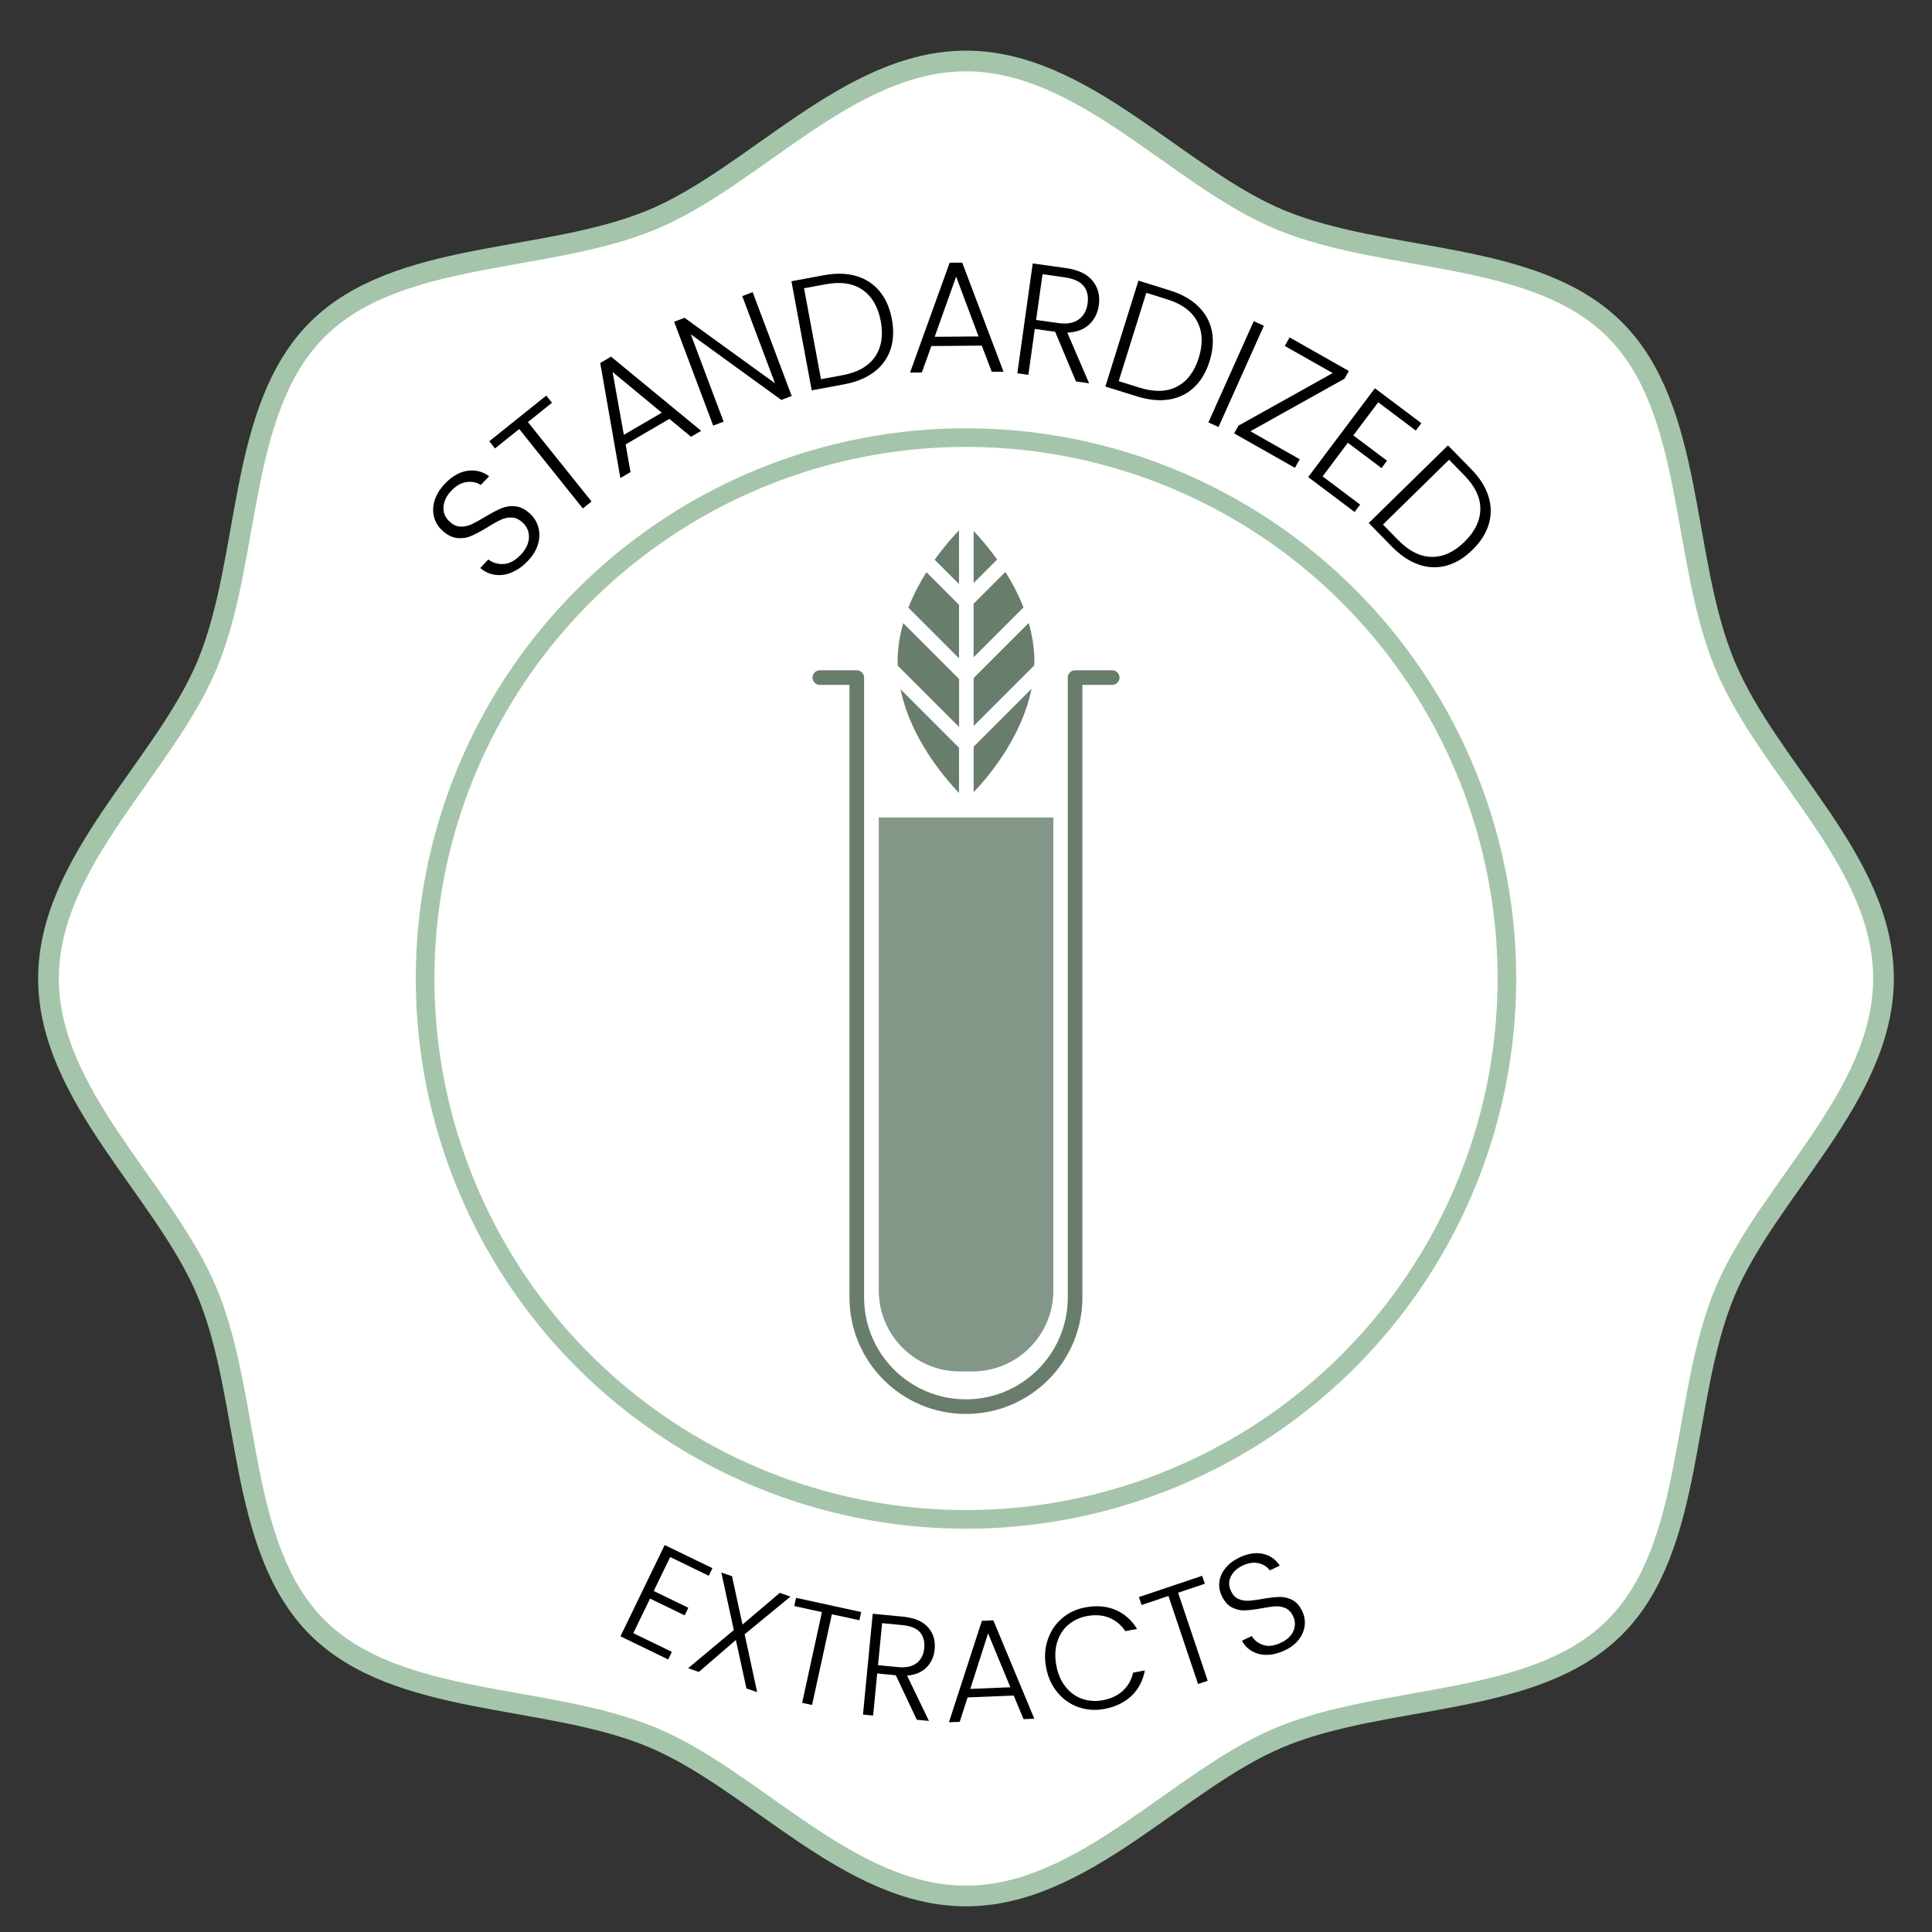 <svg xmlns="http://www.w3.org/2000/svg" id="Layer_1" data-name="Layer 1" viewBox="0 0 280 280"><rect x="0" y="0" width="280" height="280" fill="#333333" stroke="none"/><defs><style>      .cls-1 {        fill: #829787;      }      .cls-2 {        fill: #fff;      }      .cls-3 {        stroke-width: 2.7px;      }      .cls-3, .cls-4 {        stroke: #a4c5a9;      }      .cls-3, .cls-4, .cls-5 {        fill: none;      }      .cls-3, .cls-5 {        stroke-linecap: round;        stroke-linejoin: round;      }      .cls-6 {        fill: #697d6c;      }      .cls-4 {        stroke-miterlimit: 10;        stroke-width: 3px;      }      .cls-5 {        stroke: #697d6c;        stroke-width: 2.12px;      }    </style></defs><g><path class="cls-2" d="M272.97,141.81c0,17.08-16.87,30.69-23.02,45.54-6.38,15.4-4.32,36.88-15.92,48.49-11.6,11.6-33.09,9.54-48.49,15.92-14.85,6.16-28.46,23.02-45.54,23.02s-30.69-16.87-45.54-23.02c-15.4-6.38-36.88-4.32-48.49-15.92-11.6-11.6-9.54-33.09-15.92-48.49-6.16-14.85-23.02-28.46-23.02-45.54s16.87-30.69,23.02-45.54c6.38-15.4,4.32-36.88,15.92-48.49,11.6-11.6,33.09-9.54,48.49-15.92,14.85-6.16,28.46-23.02,45.54-23.02s30.69,16.87,45.54,23.02c15.4,6.38,36.88,4.32,48.49,15.92,11.6,11.6,9.54,33.09,15.92,48.49s23.02,28.46,23.02,45.54Z"></path><path class="cls-4" d="M272.97,141.81c0,17.08-16.87,30.69-23.02,45.54-6.38,15.4-4.32,36.88-15.92,48.49-11.6,11.6-33.09,9.54-48.49,15.92-14.85,6.16-28.46,23.02-45.54,23.02s-30.69-16.87-45.54-23.02c-15.4-6.38-36.88-4.32-48.49-15.92-11.6-11.6-9.54-33.09-15.92-48.49-6.16-14.85-23.02-28.46-23.02-45.54s16.87-30.69,23.02-45.54c6.38-15.4,4.32-36.88,15.92-48.49,11.6-11.6,33.09-9.54,48.49-15.92,14.85-6.16,28.46-23.02,45.54-23.02s30.69,16.87,45.54,23.02c15.4,6.38,36.88,4.32,48.49,15.92,11.6,11.6,9.54,33.09,15.92,48.49s23.02,28.46,23.02,45.54Z"></path></g><g><path d="M74.14,82.98c-.82.33-1.63.44-2.43.32-.79-.12-1.5-.45-2.11-.98l1.17-1.24c.62.48,1.36.7,2.21.66.85-.04,1.68-.49,2.5-1.35.75-.79,1.14-1.61,1.18-2.46.03-.85-.26-1.57-.88-2.16-.5-.48-1.03-.73-1.57-.76-.55-.03-1.08.07-1.59.3-.51.24-1.17.6-1.98,1.11-.95.58-1.75,1-2.38,1.27-.63.27-1.31.36-2.04.28-.73-.08-1.46-.46-2.18-1.15-.6-.57-.99-1.24-1.16-2-.18-.76-.13-1.55.14-2.38.27-.82.76-1.6,1.46-2.34,1.03-1.08,2.12-1.7,3.28-1.87,1.16-.16,2.2.1,3.13.79l-1.21,1.27c-.55-.38-1.23-.52-2.02-.43-.8.09-1.55.52-2.27,1.28-.67.7-1.04,1.47-1.11,2.29s.21,1.54.86,2.15c.49.46,1,.71,1.55.74.54.03,1.08-.08,1.6-.31.52-.24,1.18-.6,1.99-1.09.93-.56,1.72-.97,2.37-1.25.65-.27,1.34-.37,2.07-.29.73.08,1.45.45,2.16,1.13.55.52.93,1.15,1.14,1.91s.2,1.56-.04,2.41c-.24.85-.73,1.68-1.49,2.47-.73.77-1.51,1.32-2.33,1.65Z"></path><path d="M79.17,57.33l.83,1.04-3.49,2.8,9.22,11.51-1.26,1.01-9.22-11.51-3.51,2.81-.83-1.04,8.26-6.62Z"></path><path d="M97,60.71l-6.33,3.7.71,4.01-1.47.86-2.92-16.67,1.57-.92,13.06,10.75-1.47.86-3.14-2.59ZM95.91,59.81l-7.13-5.9,1.63,9.11,5.5-3.21Z"></path><path d="M114.74,57.39l-1.51.57-13.12-9.51,4.76,12.66-1.51.57-5.66-15.05,1.51-.57,13.11,9.49-4.75-12.64,1.51-.57,5.66,15.05Z"></path><path d="M124.08,40c1.37.4,2.5,1.13,3.39,2.2s1.48,2.42,1.79,4.07c.3,1.63.23,3.1-.21,4.4-.45,1.31-1.24,2.39-2.38,3.25-1.14.86-2.58,1.45-4.34,1.78l-4.69.87-2.94-15.81,4.69-.87c1.75-.33,3.32-.29,4.69.11ZM126.81,51.71c.94-1.37,1.22-3.08.84-5.15-.39-2.08-1.27-3.6-2.64-4.55-1.37-.95-3.16-1.23-5.37-.81l-3.11.58,2.45,13.18,3.11-.58c2.21-.41,3.78-1.3,4.72-2.67Z"></path><path d="M142.31,50.09l-7.33.06-1.38,3.83-1.71.02,5.74-15.92,1.82-.02,5.99,15.82h-1.71s-1.44-3.79-1.44-3.79ZM141.82,48.76l-3.25-8.67-3.11,8.72,6.36-.05Z"></path><path d="M155.94,55.29l-3.02-7.21-2.95-.41-.93,6.65-1.6-.22,2.23-15.92,4.8.67c1.78.25,3.07.86,3.87,1.84.8.98,1.11,2.16.91,3.54-.16,1.15-.63,2.09-1.41,2.81-.78.72-1.83,1.11-3.16,1.17l3.16,7.34-1.92-.27ZM150.16,46.37l3.22.45c1.25.18,2.23,0,2.95-.52.72-.52,1.15-1.29,1.29-2.3.15-1.05-.04-1.9-.57-2.55-.53-.65-1.45-1.07-2.76-1.26l-3.2-.45-.93,6.63Z"></path><path d="M173.65,44.39c1.03,1,1.68,2.17,1.97,3.53.28,1.36.18,2.83-.32,4.43-.49,1.58-1.24,2.85-2.25,3.79-1,.95-2.21,1.53-3.62,1.76-1.41.23-2.96.07-4.67-.46l-4.56-1.42,4.79-15.35,4.56,1.42c1.7.53,3.07,1.3,4.09,2.29ZM170.58,56.03c1.47-.77,2.52-2.16,3.15-4.16.63-2.02.56-3.77-.21-5.26-.77-1.48-2.22-2.56-4.37-3.23l-3.02-.94-4,12.8,3.02.94c2.14.67,3.95.62,5.42-.15Z"></path><path d="M183.17,47.21l-6.57,14.67-1.47-.66,6.57-14.67,1.47.66Z"></path><path d="M181.21,62.5l7.16,4.06-.7,1.24-8.81-4.99.63-1.12,13.65-7.62-6.94-3.93.7-1.24,8.59,4.87-.64,1.12-13.65,7.62Z"></path><path d="M199.74,58.3l-3.61,4.8,4.89,3.67-.8,1.07-4.88-3.67-3.66,4.87,5.44,4.09-.8,1.07-6.73-5.06,9.67-12.87,6.73,5.06-.8,1.07-5.44-4.09Z"></path><path d="M215.71,71.91c.43,1.36.45,2.71.06,4.04-.39,1.33-1.18,2.58-2.38,3.75-1.18,1.16-2.44,1.92-3.77,2.28-1.33.36-2.67.31-4.02-.16-1.35-.47-2.65-1.34-3.89-2.61l-3.34-3.41,11.48-11.25,3.34,3.41c1.25,1.27,2.09,2.59,2.52,3.95ZM207.5,80.71c1.66.02,3.24-.71,4.74-2.18,1.51-1.48,2.28-3.06,2.3-4.73.03-1.67-.75-3.31-2.32-4.91l-2.21-2.26-9.58,9.39,2.21,2.26c1.57,1.6,3.19,2.41,4.85,2.43Z"></path></g><g><path d="M97.13,225.65l-2.39,4.93,5.02,2.43-.53,1.1-5.02-2.43-2.43,5.01,5.59,2.71-.53,1.1-6.92-3.35,6.41-13.23,6.92,3.35-.53,1.1-5.59-2.71Z"></path><path d="M107.92,236.85l1.81,8.39-1.55-.54-1.53-7.02-5.37,4.63-1.55-.54,6.62-5.53-1.81-8.34,1.55.54,1.52,7,5.4-4.59,1.55.54-6.65,5.47Z"></path><path d="M124.81,233.63l-.26,1.19-3.99-.87-2.87,13.15-1.44-.31,2.87-13.15-4.01-.88.26-1.19,9.44,2.06Z"></path><path d="M132.87,249.24l-3.04-6.45-2.7-.26-.59,6.1-1.47-.14,1.41-14.61,4.4.42c1.63.16,2.84.67,3.61,1.53.77.86,1.09,1.93.97,3.2-.1,1.06-.49,1.93-1.17,2.62s-1.62,1.08-2.83,1.19l3.17,6.57-1.76-.17ZM127.24,241.33l2.95.28c1.15.11,2.04-.09,2.67-.59.63-.5,1-1.22,1.09-2.15.09-.96-.12-1.73-.62-2.31-.51-.58-1.36-.92-2.56-1.04l-2.93-.28-.59,6.08Z"></path><path d="M146.92,245.73l-6.69.27-1.14,3.54-1.56.06,4.77-14.7,1.66-.07,5.94,14.26-1.56.06-1.43-3.43ZM146.43,244.53l-3.23-7.81-2.58,8.05,5.81-.24Z"></path><path d="M151.84,237.66c.41-1.24,1.09-2.27,2.05-3.1.96-.83,2.1-1.37,3.42-1.61,1.61-.3,3.07-.18,4.36.37,1.29.55,2.33,1.47,3.12,2.76l-1.7.32c-.6-.9-1.37-1.54-2.32-1.94-.95-.39-2.03-.47-3.23-.25-1.06.2-1.97.63-2.73,1.28-.76.65-1.29,1.49-1.6,2.51-.31,1.02-.35,2.14-.12,3.37.23,1.23.67,2.25,1.33,3.08.66.83,1.46,1.42,2.4,1.75s1.94.4,3.01.21c1.2-.23,2.17-.69,2.92-1.39.75-.7,1.24-1.57,1.47-2.61l1.7-.32c-.27,1.47-.91,2.7-1.92,3.67-1.02.97-2.33,1.61-3.93,1.91-1.32.25-2.58.16-3.78-.26s-2.21-1.14-3.04-2.13c-.83-1-1.38-2.21-1.64-3.62-.27-1.42-.19-2.74.22-3.98Z"></path><path d="M174.22,228.37l.39,1.16-3.87,1.3,4.29,12.76-1.4.47-4.29-12.76-3.89,1.31-.39-1.15,9.16-3.08Z"></path><path d="M183.64,239.84c-.81.01-1.53-.17-2.17-.53-.64-.36-1.13-.87-1.47-1.53l1.41-.67c.37.61.92,1.05,1.66,1.29.74.25,1.6.14,2.57-.32.9-.43,1.5-.99,1.81-1.71.31-.71.29-1.42-.04-2.13-.27-.57-.63-.96-1.09-1.17-.46-.21-.94-.3-1.45-.27-.51.03-1.2.13-2.05.29-1,.18-1.82.28-2.44.3-.63.02-1.24-.13-1.84-.43-.6-.31-1.09-.87-1.48-1.69-.32-.68-.44-1.38-.33-2.08.1-.71.4-1.36.91-1.97.5-.61,1.17-1.11,2.01-1.51,1.23-.58,2.37-.75,3.41-.51,1.04.24,1.84.81,2.41,1.71l-1.45.68c-.35-.5-.87-.85-1.58-1.03-.71-.18-1.49-.07-2.36.34-.8.38-1.37.91-1.7,1.58s-.32,1.38.02,2.11c.26.56.62.94,1.08,1.14.45.2.94.29,1.46.26.52-.03,1.21-.12,2.05-.27.98-.17,1.79-.26,2.43-.28.64-.02,1.26.13,1.86.43.6.31,1.08.86,1.47,1.67.29.62.41,1.29.34,2s-.34,1.39-.83,2.04c-.48.65-1.18,1.19-2.08,1.61-.88.41-1.72.63-2.53.64Z"></path></g><circle class="cls-3" cx="140" cy="141.81" r="78.39"></circle><path class="cls-1" d="M127.35,118.47h25.31v68.56c0,6.48-5.26,11.73-11.73,11.73h-1.84c-6.48,0-11.73-5.26-11.73-11.73v-68.56h0Z"></path><g><path class="cls-6" d="M130.11,96.48l8.89,8.89v-6.96l-8.1-8.1c-.5,1.77-.81,3.64-.81,5.57,0,.2.01.4.02.6Z"></path><path class="cls-6" d="M138.99,76.85c-.86.9-2.17,2.37-3.53,4.27l3.53,3.53v-7.8Z"></path><path class="cls-6" d="M138.99,95.41v-7.75l-4.73-4.73c-.96,1.53-1.88,3.26-2.61,5.14l7.34,7.34Z"></path><path class="cls-6" d="M141.11,76.96v7.53l3.4-3.4c-1.29-1.81-2.55-3.23-3.4-4.13Z"></path><path class="cls-6" d="M138.99,108.37l-8.48-8.48c1.46,7.09,6.35,12.81,8.48,15.03v-6.55Z"></path><path class="cls-6" d="M141.11,105.21l8.78-8.78c0-.18.02-.36.02-.54,0-1.95-.31-3.83-.82-5.61l-7.98,7.98v6.96Z"></path><path class="cls-6" d="M141.11,95.25l7.22-7.22c-.73-1.88-1.66-3.61-2.62-5.14l-4.61,4.61v7.75Z"></path><path class="cls-6" d="M141.11,108.21v6.6c2.19-2.3,6.97-7.98,8.39-14.99l-8.39,8.39Z"></path></g><path class="cls-5" d="M118.82,98.2h5.35v89.84c0,8.73,7.08,15.82,15.82,15.82h0c8.73,0,15.82-7.08,15.82-15.82v-89.84h5.38"></path></svg>